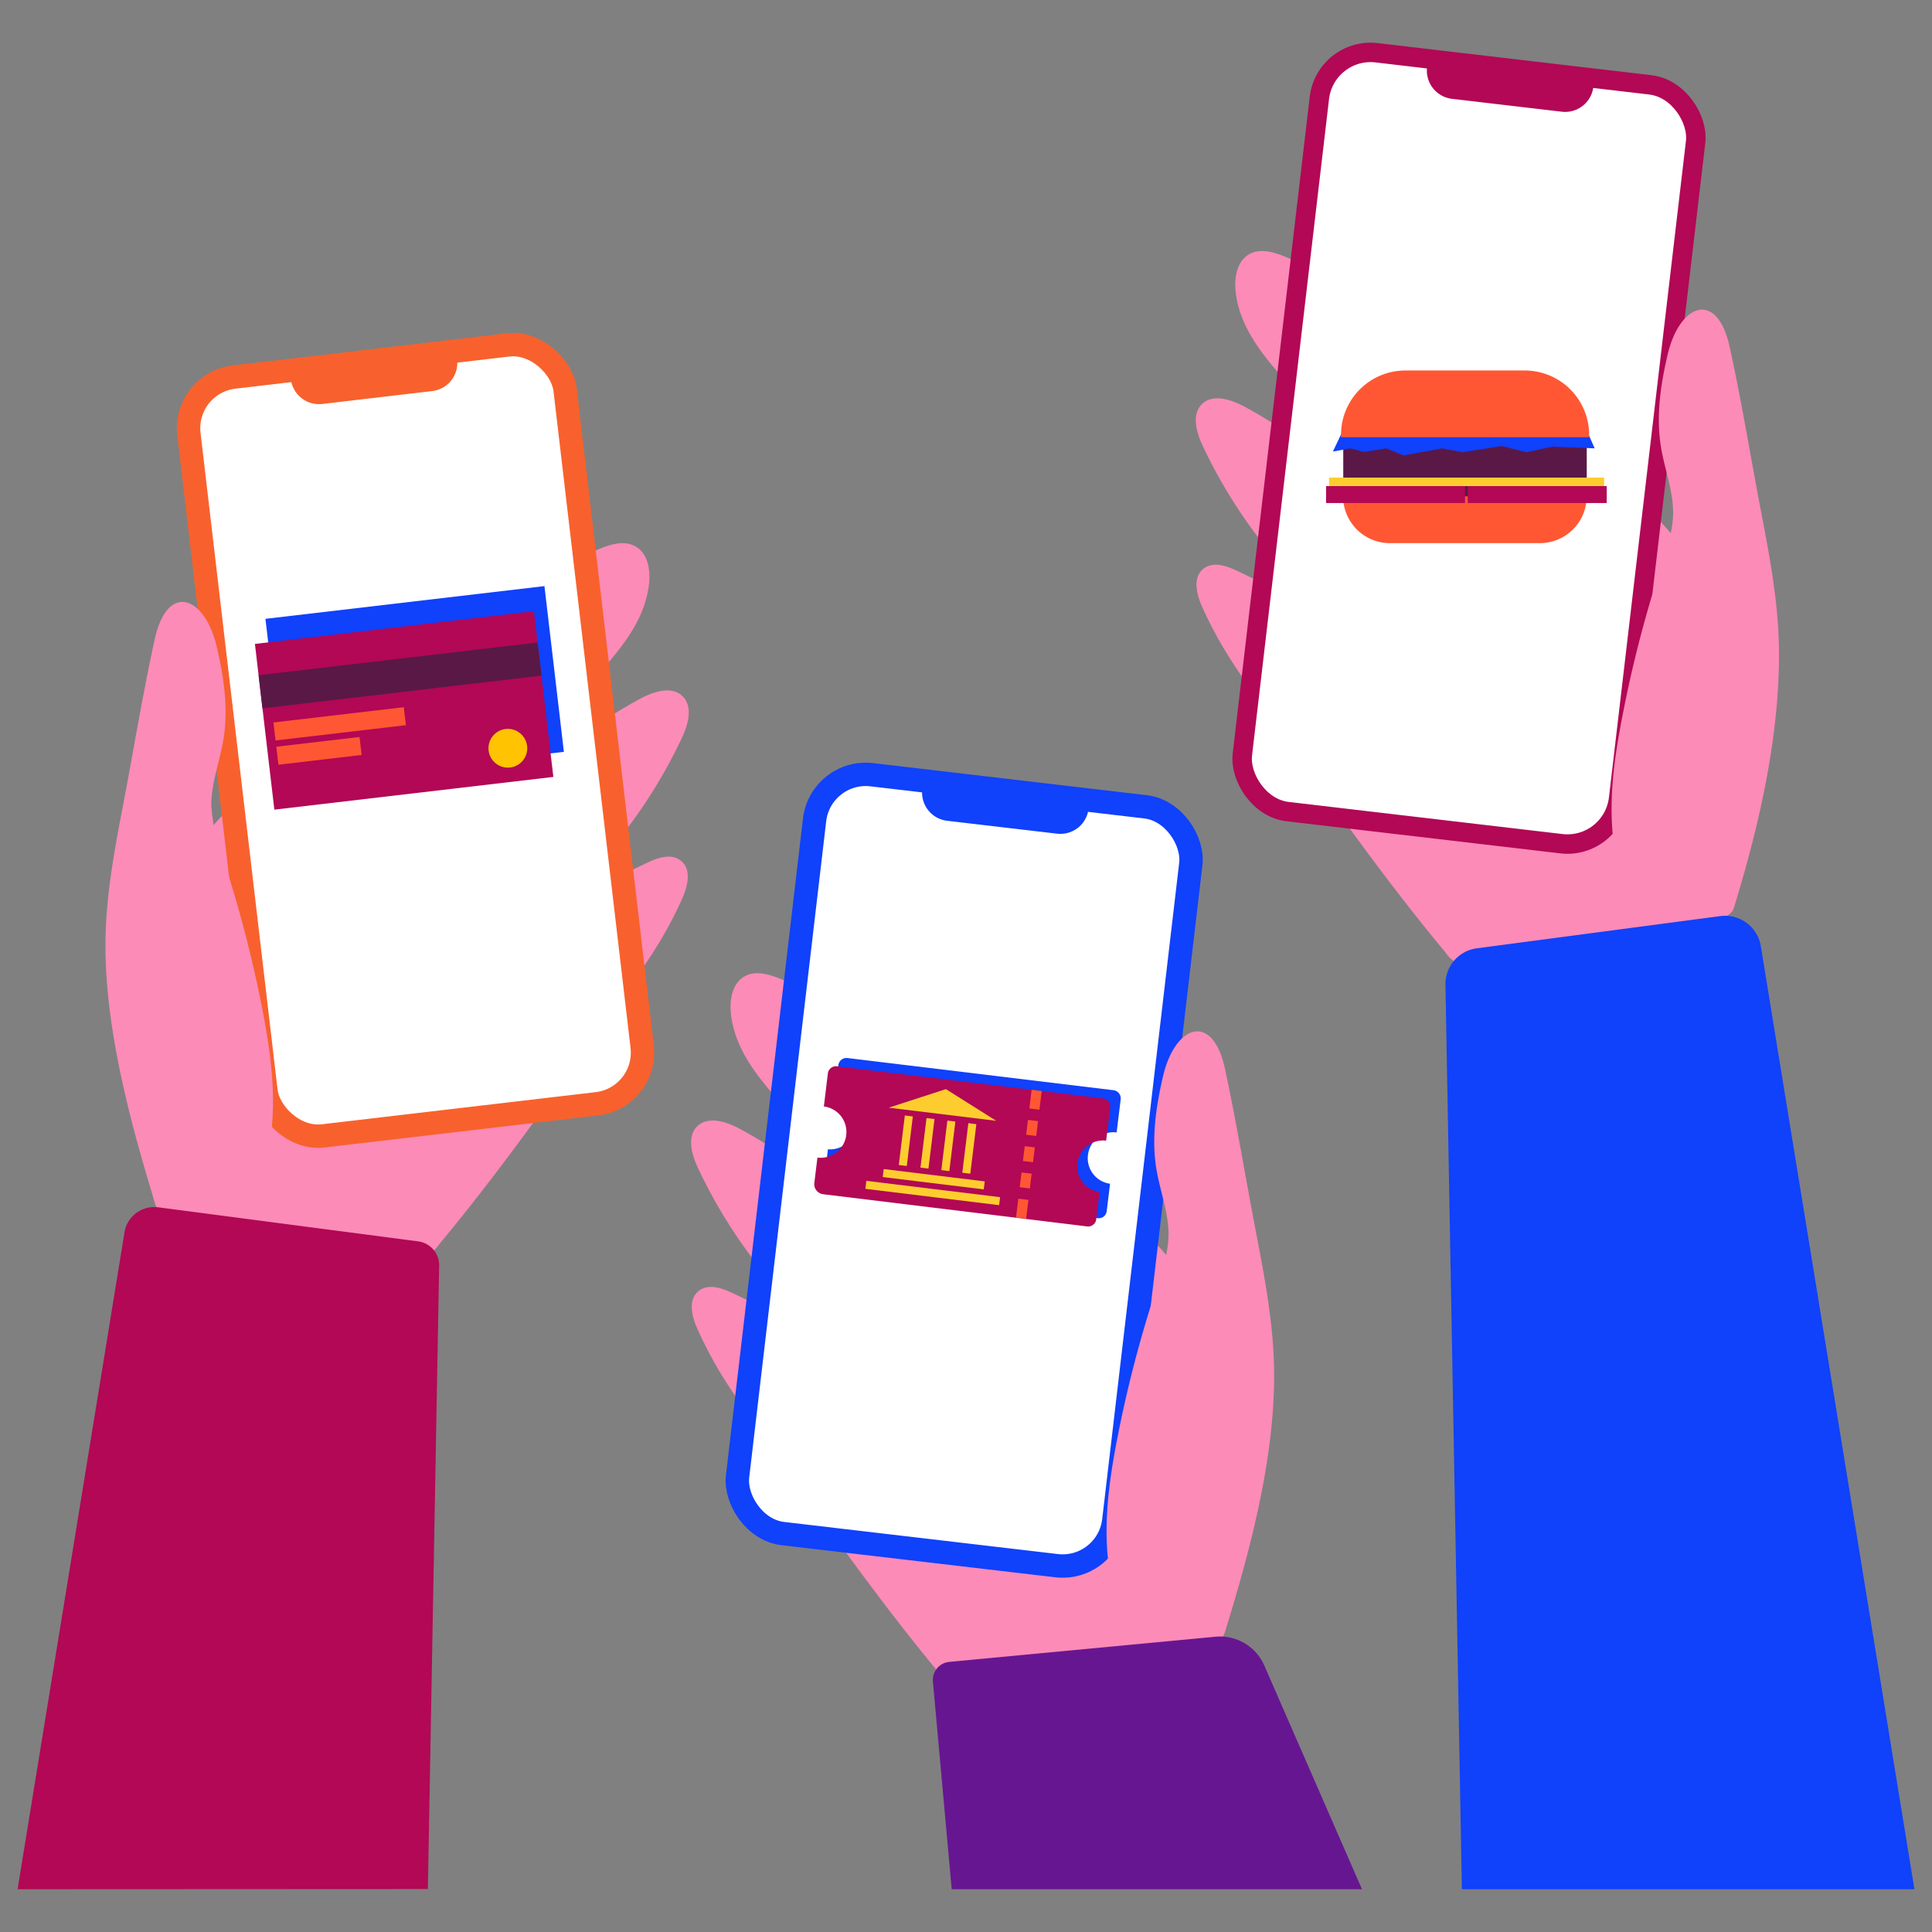 <svg id="Livello_1" data-name="Livello 1" xmlns="http://www.w3.org/2000/svg" viewBox="0 0 300 300"><rect x="0" y="0" width="300" height="300" fill="#808080" stroke="none"/><defs><style>.cls-1{fill:#fc8bb7;}.cls-10,.cls-2,.cls-9{fill:#fff;stroke-miterlimit:10;}.cls-2{stroke:#f8612d;}.cls-10,.cls-2{stroke-width:3.63px;}.cls-3{fill:#f8612d;}.cls-4{fill:#1041fb;}.cls-5{fill:#b20855;}.cls-6{fill:#5a1846;}.cls-7{fill:#ff5733;}.cls-8{fill:#ffc301;}.cls-9{stroke:#b20855;stroke-width:3.02px;}.cls-10{stroke:#1041fb;}.cls-11{fill:#671692;}.cls-12{fill:#fdcd2f;}</style></defs><title>tic2trip_1</title><path class="cls-1" d="M62.36,195.52a6.65,6.65,0,0,0,3,0,6.56,6.56,0,0,0,2.85-2.33c9.62-11.56,18.27-23.88,26.91-36.18l2.47-3.52c1.63-2.32,3.26-4.64,4.73-7.07a63.83,63.83,0,0,0,3.6-6.85c.85-1.91,1.49-4.46-.09-5.83s-3.81-.51-5.6.35L85.52,141.2a79,79,0,0,0,20.35-26.6c1-2.1,1.77-4.89.1-6.51s-4.49-.71-6.56.41a69.18,69.18,0,0,0-17,12.85C84,109.24,99.67,102.59,100.8,90.43c.19-2.05-.24-4.43-2-5.51-1.92-1.19-4.39-.29-6.44.62-9.14,4-18.34,8.12-26.63,13.71A169.24,169.24,0,0,0,48.4,113.33c-6.47,5.75-13,11.55-18.18,18.48A64.19,64.19,0,0,0,18.85,157c-1,4.91,0,9.24,2.22,13.76.72,1.47.23,3.82.87,5.33a22.31,22.31,0,0,1,1.28,5.18c.29,1.77.24,4.26,1,5.9,1.08,2.46.18,1.51,2.73,2.47,3.49,1.32,8.13,1.35,11.82,2Z"/><rect class="cls-2" x="35.11" y="55.66" width="58.82" height="118.64" rx="8" ry="8" transform="translate(-12.95 8.29) rotate(-6.69)"/><path class="cls-3" d="M45.32,57.17h26a0,0,0,0,1,0,0v.16a4.41,4.41,0,0,1-4.41,4.41H49.73a4.41,4.41,0,0,1-4.41-4.41v-.16a0,0,0,0,1,0,0Z" transform="translate(-6.53 7.2) rotate(-6.69)"/><rect class="cls-4" x="42.58" y="93.47" width="43.62" height="25.91" transform="translate(-11.96 8.22) rotate(-6.69)"/><rect class="cls-5" x="40.94" y="97.36" width="43.62" height="25.91" transform="translate(-12.42 8.06) rotate(-6.69)"/><rect class="cls-6" x="40.3" y="102.29" width="43.62" height="5.18" transform="translate(-11.79 7.95) rotate(-6.69)"/><rect class="cls-7" x="42.55" y="110.99" width="20.38" height="2.81" transform="translate(-12.73 6.91) rotate(-6.69)"/><rect class="cls-7" x="43.02" y="115.19" width="13.01" height="2.81" transform="translate(-13.24 6.56) rotate(-6.69)"/><circle class="cls-8" cx="78.86" cy="116.19" r="3.01"/><path class="cls-1" d="M19.22,124.44c-1.34,7-2.67,13.95-2.83,21-.3,13.54,3.8,28.78,7.79,41.72.36,1.18.69.38,1.56,1.24a5.83,5.83,0,0,0,4.62,1.29,12.41,12.41,0,0,0,9.53-6,18.13,18.13,0,0,0,2-6.23c1.13-6.86.18-13.89-1.15-20.72a192.69,192.69,0,0,0-6.08-23.39A27.76,27.76,0,0,1,32.81,125c0-3.41,1.29-6.69,1.86-10.06.82-4.79.11-9.71-1-14.45-1.85-8-7.65-10.11-9.62-1.33C22.2,107.52,20.83,116,19.22,124.44Z"/><path class="cls-5" d="M2.73,293.36l16.6-102a4.69,4.69,0,0,1,5.24-3.89l40.36,5.29a3.74,3.74,0,0,1,3.26,3.78l-1.75,96.79Z"/><path class="cls-1" d="M230.26,150.16a6.69,6.69,0,0,1-3,0,6.47,6.47,0,0,1-2.85-2.32c-9.62-11.56-18.27-23.88-26.91-36.18L195,108.16c-1.63-2.32-3.26-4.65-4.73-7.07a63,63,0,0,1-3.6-6.86c-.85-1.9-1.49-4.45.09-5.82s3.81-.51,5.6.35l14.75,7.07a78.13,78.13,0,0,1-10.8-11.17,79.29,79.29,0,0,1-9.55-15.42c-1-2.1-1.77-4.9-.1-6.51s4.49-.71,6.56.4a69.22,69.22,0,0,1,17,12.86c-1.52-12.11-17.24-18.76-18.37-30.92-.19-2,.24-4.43,2-5.52,1.91-1.18,4.38-.29,6.43.62,9.15,4,18.34,8.13,26.63,13.72A168.17,168.17,0,0,1,244.21,68c6.47,5.74,13,11.54,18.18,18.47a64.32,64.32,0,0,1,11.37,25.21c1,4.92-1.78,6.12-4,10.64-.71,1.47,1.53,6.94.88,8.45a22.31,22.31,0,0,0-1.28,5.18c-.29,1.77-.24,4.27-1,5.91-1.08,2.45-.18,1.5-2.73,2.47-3.49,1.32-8.13,1.34-11.82,1.95Z"/><rect class="cls-9" x="198.69" y="10.3" width="58.82" height="118.64" rx="8" ry="8" transform="translate(446.54 165.32) rotate(-173.31)"/><path class="cls-5" d="M225.66,11.81h17.22a4.41,4.41,0,0,1,4.41,4.41v.16a0,0,0,0,1,0,0h-26a0,0,0,0,1,0,0v-.16A4.41,4.41,0,0,1,225.66,11.81Z" transform="translate(465.31 55.37) rotate(-173.31)"/><path class="cls-1" d="M273.39,79.08c1.34,7,2.68,14,2.83,21,.3,13.53-3,28-7,40.93-.36,1.17-1.45,1.16-2.32,2a5.87,5.87,0,0,1-4.62,1.29,12.41,12.41,0,0,1-9.53-6,18.34,18.34,0,0,1-2-6.23c-1.13-6.86-.18-13.89,1.15-20.72A190,190,0,0,1,257.92,88c.89-2.74,1.86-5.51,1.88-8.38,0-3.42-1.29-6.69-1.86-10.06-.82-4.79-.11-9.71,1-14.45,1.85-8,7.66-10.12,9.62-1.33C270.41,62.16,271.78,70.66,273.39,79.08Z"/><path class="cls-4" d="M297.27,293.36,273.42,146.92a5.63,5.63,0,0,0-6.28-4.67l-37.8,5a5.61,5.61,0,0,0-4.89,5.67L227,293.36Z"/><path class="cls-1" d="M151.86,262.26A5,5,0,0,1,146,260c-9.61-11.56-18.27-23.88-26.91-36.18l-2.47-3.52c-1.63-2.32-3.26-4.65-4.73-7.07a64.77,64.77,0,0,1-3.59-6.86c-.85-1.9-1.49-4.45.08-5.82s3.81-.51,5.61.35l14.74,7.07a78.63,78.63,0,0,1-20.34-26.59c-1-2.1-1.77-4.9-.1-6.51s4.49-.71,6.56.4a69.22,69.22,0,0,1,17,12.86c-1.53-12.11-17.24-18.76-18.37-30.92-.19-2,.24-4.43,2-5.52,1.91-1.18,4.38-.29,6.44.62,9.14,4,18.34,8.12,26.63,13.72a170.33,170.33,0,0,1,17.34,14.08c6.47,5.74,13,11.54,18.17,18.47a64.19,64.19,0,0,1,11.38,25.21c1,4.92-1.23,9.09-3.41,13.61-.72,1.48,1,4,.32,5.48A21.82,21.82,0,0,0,191,248c-.29,1.77-.25,4.27-1,5.91-1.08,2.45-.18,1.5-2.73,2.47-3.49,1.32-8.13,1.34-11.82,2Z"/><rect class="cls-10" x="120.29" y="122.4" width="58.82" height="118.64" rx="8" ry="8" transform="translate(277.23 379.63) rotate(-173.31)"/><path class="cls-4" d="M147.27,123.91h17.22a4.41,4.41,0,0,1,4.41,4.41v.16a0,0,0,0,1,0,0h-26a0,0,0,0,1,0,0v-.16a4.41,4.41,0,0,1,4.41-4.41Z" transform="translate(296.01 269.68) rotate(-173.31)"/><path class="cls-1" d="M195,191.18c1.33,6.95,2.67,13.95,2.83,21,.29,13.54-3.56,28.09-7.55,41-.36,1.18-.93,1.07-1.81,1.94a5.85,5.85,0,0,1-4.62,1.29,12.4,12.4,0,0,1-9.52-6,18.13,18.13,0,0,1-2-6.23c-1.13-6.86-.18-13.89,1.14-20.72a191.77,191.77,0,0,1,6.09-23.39c.9-2.74,1.87-5.51,1.89-8.38,0-3.42-1.3-6.69-1.87-10.06-.81-4.79-.1-9.71,1-14.45,1.84-8,7.65-10.12,9.61-1.33C192,174.26,193.38,182.76,195,191.18Z"/><path class="cls-11" d="M211.49,293.36l-15.17-34.74a7.5,7.5,0,0,0-7.57-4.47l-41.35,3.91a2.81,2.81,0,0,0-2.54,3.05l2.92,32.25Z"/><path class="cls-4" d="M168.94,179.32a4,4,0,0,1,4.45-3.48l.63-5.14a1.28,1.28,0,0,0-1.1-1.41l-41.33-5a1.27,1.27,0,0,0-1.41,1.1l-.62,5.14a4,4,0,0,1-1,7.93l-.48,3.94a1.58,1.58,0,0,0,1.37,1.76l41,5a1.25,1.25,0,0,0,1.4-1.1l.52-4.25A4,4,0,0,1,168.94,179.32Z"/><path class="cls-5" d="M167.31,180.6a4,4,0,0,1,4.45-3.48l.63-5.15a1.26,1.26,0,0,0-1.1-1.4l-41.33-5a1.28,1.28,0,0,0-1.41,1.1l-.62,5.14a4,4,0,0,1-1,7.94l-.48,3.93a1.58,1.58,0,0,0,1.37,1.76l41,5a1.26,1.26,0,0,0,1.4-1.1l.52-4.25A4,4,0,0,1,167.31,180.6Z"/><polygon class="cls-12" points="146.88 169.12 138 172 154.69 174.04 146.88 169.12"/><rect class="cls-12" x="140.02" y="173.26" width="1.25" height="7.75" transform="translate(22.51 -15.74) rotate(6.96)"/><rect class="cls-12" x="144.36" y="175.2" width="1.25" height="15.8" transform="translate(344.31 61.38) rotate(96.96)"/><rect class="cls-12" x="144.2" y="174.79" width="1.25" height="20.92" transform="translate(346.27 63.94) rotate(96.96)"/><rect class="cls-12" x="143.39" y="173.67" width="1.25" height="7.75" transform="translate(22.58 -16.15) rotate(6.96)"/><rect class="cls-12" x="146.63" y="174.06" width="1.25" height="7.75" transform="translate(22.65 -16.54) rotate(6.96)"/><rect class="cls-12" x="149.89" y="174.46" width="1.25" height="7.75" transform="translate(22.72 -16.93) rotate(6.96)"/><rect class="cls-7" x="158.97" y="169.24" width="1.58" height="19.98" transform="translate(22.9 -18.04) rotate(6.96)"/><rect class="cls-5" x="158.77" y="172.25" width="3.94" height="1.79" transform="translate(22.17 -18.21) rotate(6.96)"/><rect class="cls-5" x="158.27" y="176.32" width="3.94" height="1.79" transform="translate(22.66 -18.11) rotate(6.96)"/><rect class="cls-5" x="157.77" y="180.4" width="3.94" height="1.79" transform="translate(23.15 -18.02) rotate(6.96)"/><rect class="cls-5" x="157.27" y="184.47" width="3.94" height="1.79" transform="translate(23.64 -17.93) rotate(6.96)"/><path class="cls-7" d="M208.54,76.8h37.84a0,0,0,0,1,0,0v.26a7.28,7.28,0,0,1-7.28,7.28H215.83a7.28,7.28,0,0,1-7.28-7.28V76.8A0,0,0,0,1,208.54,76.8Z"/><rect class="cls-6" x="208.58" y="68.78" width="37.81" height="8.29"/><rect class="cls-5" x="227.91" y="75.48" width="21.58" height="2.63"/><rect class="cls-5" x="205.91" y="75.48" width="21.58" height="2.63"/><rect class="cls-12" x="206.37" y="74.16" width="42.72" height="1.32"/><polygon class="cls-4" points="208.54 66.81 246.38 66.81 247.62 69.62 241.01 69.36 237.03 70.22 233.2 69.26 227.1 70.22 223.93 69.62 217.93 70.72 215.26 69.62 211.78 70.17 209.66 69.62 206.97 70.12 208.54 66.81"/><path class="cls-7" d="M218.21,57.53h18.55a10,10,0,0,1,10,10v.36a0,0,0,0,1,0,0H208.23a0,0,0,0,1,0,0v-.36A10,10,0,0,1,218.21,57.53Z"/></svg>